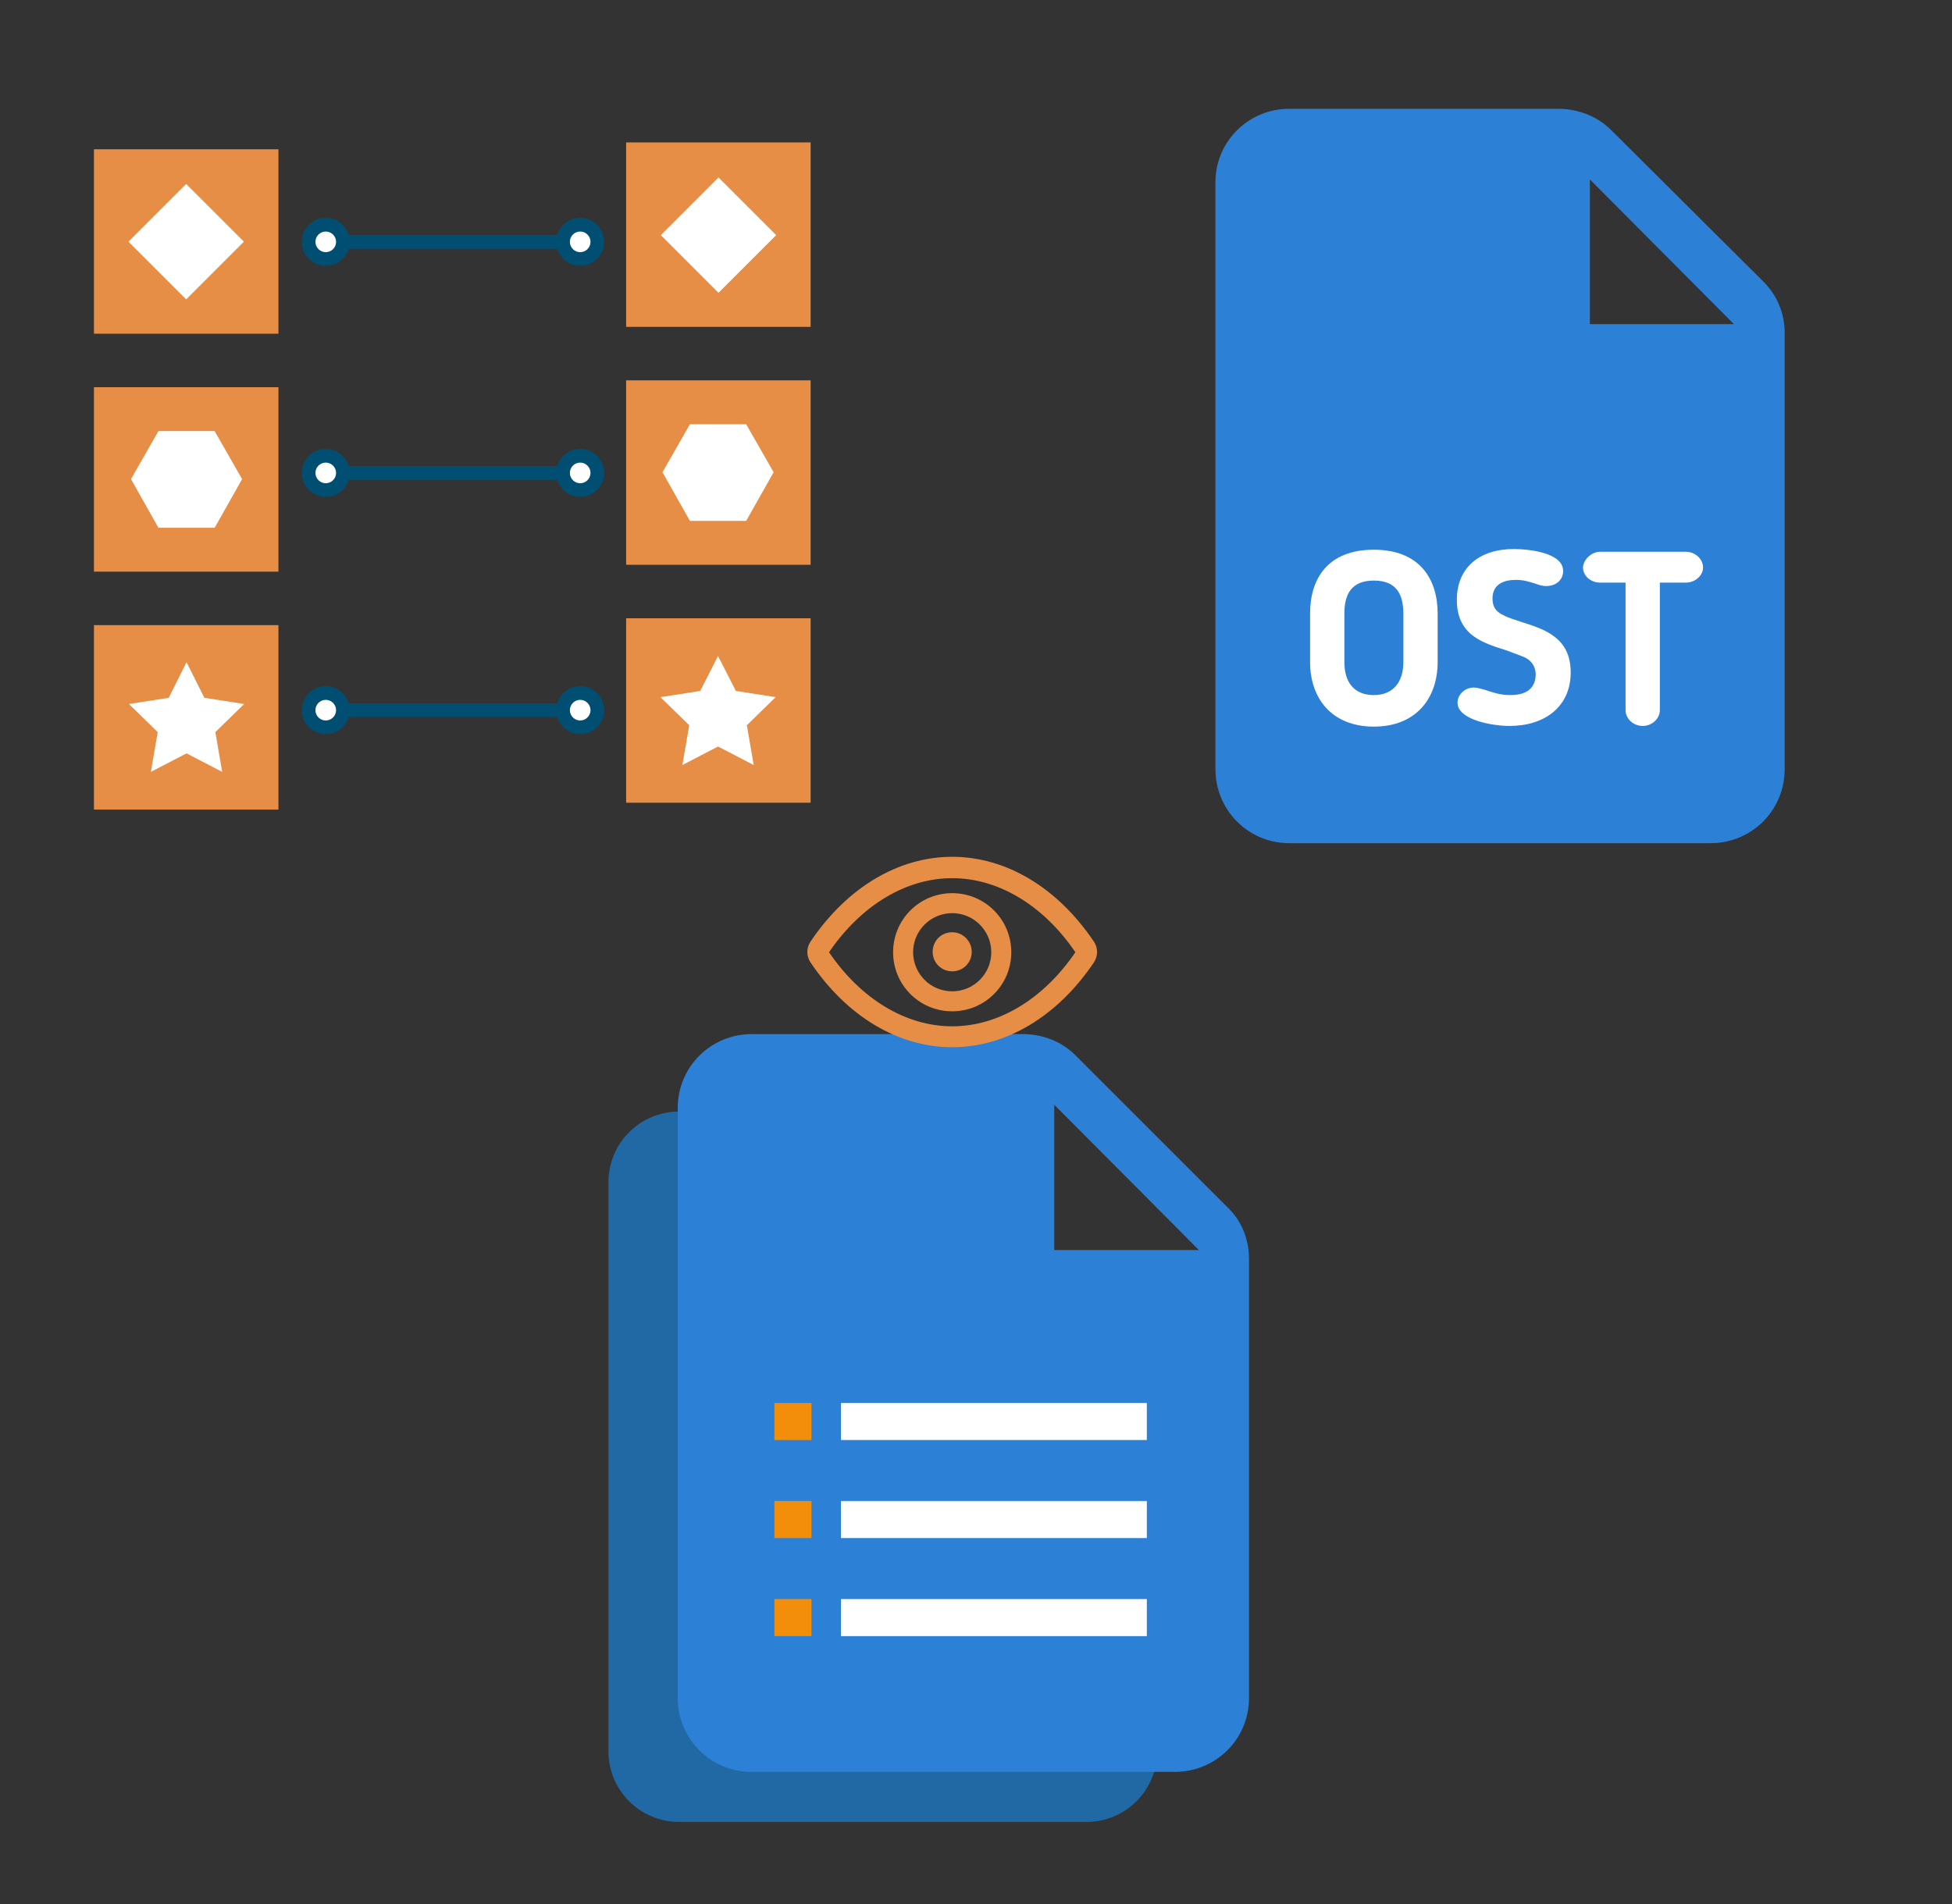 ﻿<?xml version="1.0" encoding="utf-8"?>
<!DOCTYPE svg PUBLIC "-//W3C//DTD SVG 1.1//EN" "http://www.w3.org/Graphics/SVG/1.1/DTD/svg11.dtd">
<svg width="1025" height="1000" xmlns="http://www.w3.org/2000/svg" xmlns:xlink="http://www.w3.org/1999/xlink" xmlns:xml="http://www.w3.org/XML/1998/namespace" version="1.1">
  <rect width="100%" height="100%" fill="#333333" stroke="none"/>
  <svg x="0" y="0" width="475" height="500" viewBox="0, 0, 131.9, 125.7" xml:space="preserve" id="e6f81958-2d5b-412e-a3cb-33bdb9bdd74f" enable-background="new 0 0 131.9 125.7" xmlns="http://www.w3.org/2000/svg" xmlns:xlink="http://www.w3.org/1999/xlink" xmlns:xml="http://www.w3.org/XML/1998/namespace" version="1.1">
    <g>
      <rect x="13.7" y="15.2" width="26.9" height="26.9" style="fill:#E78E46;" />
      <rect x="13.7" y="49.9" width="26.9" height="26.9" style="fill:#E78E46;" />
      <rect x="13.7" y="84.6" width="26.9" height="26.9" style="fill:#E78E46;" />
      <rect x="21.2" y="22.7" width="11.9" height="11.9" transform="matrix(0.707, -0.707, 0.707, 0.707, -12.303, 27.614)" style="fill:white;" />
      <polygon points="31.3,56.3 23.1,56.3 19.1,63.3 23.1,70.4 31.3,70.4 35.3,63.3" style="fill:white;" />
      <polygon points="27.2,90 29.8,95.2 35.6,96.1 31.4,100.2 32.4,106 27.2,103.3 22,106 23,100.2 18.8,96.1 24.6,95.2" style="fill:white;" />
      <rect x="91.3" y="14.2" width="26.9" height="26.9" style="fill:#E78E46;" />
      <rect x="91.3" y="48.9" width="26.9" height="26.9" style="fill:#E78E46;" />
      <rect x="91.3" y="83.6" width="26.9" height="26.9" style="fill:#E78E46;" />
      <rect x="98.8" y="21.8" width="11.9" height="11.9" transform="matrix(0.707, -0.707, 0.707, 0.707, 11.088, 82.159)" style="fill:white;" />
      <polygon points="108.8,55.3 100.6,55.3 96.6,62.3 100.6,69.4 108.8,69.4 112.8,62.3" style="fill:white;" />
      <polygon points="104.7,89.1 107.3,94.2 113.1,95.1 108.9,99.2 109.9,105 104.7,102.3 99.5,105 100.5,99.2 96.3,95.1 102.1,94.2" style="fill:white;" />
      <g>
        <line x1="46.7" y1="28.7" x2="86.4" y2="28.7" stroke-width="2" stroke-miterlimit="10" style="stroke:#004E71;" />
        <circle cx="47.5" cy="28.7" r="2.5" stroke-width="2" stroke-miterlimit="10" style="fill:white;stroke:#004E71;" />
        <circle cx="84.6" cy="28.7" r="2.5" stroke-width="2" stroke-miterlimit="10" style="fill:white;stroke:#004E71;" />
      </g>
      <g>
        <line x1="46.7" y1="62.4" x2="86.4" y2="62.4" stroke-width="2" stroke-miterlimit="10" style="stroke:#004E71;" />
        <circle cx="47.5" cy="62.4" r="2.5" stroke-width="2" stroke-miterlimit="10" style="fill:white;stroke:#004E71;" />
        <circle cx="84.6" cy="62.4" r="2.5" stroke-width="2" stroke-miterlimit="10" style="fill:white;stroke:#004E71;" />
      </g>
      <g>
        <line x1="46.7" y1="97" x2="86.4" y2="97" stroke-width="2" stroke-miterlimit="10" style="stroke:#004E71;" />
        <circle cx="47.5" cy="97" r="2.5" stroke-width="2" stroke-miterlimit="10" style="fill:white;stroke:#004E71;" />
        <circle cx="84.6" cy="97" r="2.5" stroke-width="2" stroke-miterlimit="10" style="fill:white;stroke:#004E71;" />
      </g>
    </g>
  </svg>
  <svg x="550" y="0" width="475" height="500" viewBox="0, 0, 131.9, 125.7" xml:space="preserve" id="Layer_1" enable-background="new 0 0 131.9 125.7" xmlns="http://www.w3.org/2000/svg" xmlns:xlink="http://www.w3.org/1999/xlink" xmlns:xml="http://www.w3.org/XML/1998/namespace" version="1.1">
    <g>
      <g>
        <path d="M74.5 9.3 L35.2 9.3 C29.4 9.3 24.5 14 24.5 20 L24.5 105.6 C24.5 111.5 29.2 116.4 35.3 116.4 L96.7 116.4 C102.6 116.4 107.5 111.7 107.5 105.6 L107.5 42 C107.5 39.1 106.4 36.5 104.4 34.5 L82.2 12.4 C80.2 10.4 77.4 9.3 74.5 9.3 z M79.1 40.7 L79.1 19.6 L100.1 40.7 L79.1 40.7 z" style="fill:#2C81D6;" />
      </g>
    </g>
    <g>
      <path d="M38.3 90 L38.3 82.9 C38.3 77.8 40.9 73.6 47.6 73.6 C54.3 73.6 56.9 77.9 56.9 82.9 L56.9 90 C56.9 95.2 53.8 99.4 47.6 99.4 C41.4 99.4 38.3 95.2 38.3 90 z M43.3 82.9 L43.3 90 C43.3 92.9 44.7 94.8 47.6 94.8 C50.5 94.8 51.9 92.8 51.9 90 L51.9 82.9 C51.9 80 50.8 78.1 47.6 78.1 C44.4 78.1 43.3 80 43.3 82.9 z" style="fill:white;" />
      <path d="M69.6 89.3 C68.9 89 68 88.7 67 88.3 C63.5 87.2 59.7 86.1 59.7 80.9 C59.7 76.3 62.9 73.5 68 73.5 C70.1 73.5 75.2 74 75.2 76.7 C75.2 77.9 74.3 78.9 72.7 78.9 C72.1 78.9 71.6 78.7 71 78.5 C70.3 78.3 69.5 78 68.3 78 C66.6 78 64.9 78.6 64.9 80.7 C64.9 82.3 65.8 82.8 66.4 83.1 C67.3 83.6 68.2 83.8 69 84.1 C72.5 85.2 76.3 86.4 76.3 91.5 C76.3 96.5 72.5 99.3 67.4 99.3 C64.8 99.3 59.8 98.4 59.8 95.9 C59.8 94.8 60.8 93.7 62.2 93.7 C62.7 93.7 63.3 93.9 64 94.1 C64.9 94.4 66 94.8 67.5 94.8 C70 94.8 71.2 93.7 71.2 91.7 C71.1 90.2 70.2 89.6 69.6 89.3 z" style="fill:white;" />
      <path d="M84.4 78.4 L80.6 78.4 C79.2 78.4 78.1 77.4 78.1 76.2 C78.1 75.2 79.2 73.9 80.6 73.9 L93.1 73.9 C94.4 73.9 95.6 74.9 95.6 76.2 C95.6 77.4 94.4 78.4 93.1 78.4 L89.3 78.4 L89.3 97 C89.3 98.2 88.2 99.3 86.8 99.3 C85.4 99.3 84.3 98.2 84.3 97 L84.3 78.4 z" style="fill:white;" />
    </g>
  </svg>
  <svg x="250" y="500" width="475" height="500" viewBox="0, 0, 131.9, 125.7" xml:space="preserve" id="Layer_1#1" enable-background="new 0 0 131.9 125.7" xmlns="http://www.w3.org/2000/svg" xmlns:xlink="http://www.w3.org/1999/xlink" xmlns:xml="http://www.w3.org/XML/1998/namespace" version="1.1">
    <g>
      <path d="M74.9 19.7 C72.9 17.7 70.3 16.7 67.6 16.7 L29.6 16.7 C23.9 16.7 19.3 21.3 19.3 27 L19.3 110 C19.3 115.7 23.9 120.3 29.6 120.3 L89 120.3 C94.7 120.3 99.3 115.7 99.3 110" style="fill:#2069A5;" />
      <g>
        <g>
          <path d="M79.7 5.4 L40.2 5.4 C34.3 5.4 29.4 10.1 29.4 16.2 L29.4 102.2 C29.4 108.1 34.1 113 40.2 113 L101.9 113 C107.8 113 112.7 108.3 112.7 102.2 L112.7 38.2 C112.7 35.3 111.6 32.6 109.6 30.7 L87.4 8.5 C85.3 6.4 82.5 5.4 79.7 5.4 z M84.3 36.9 L84.3 15.7 L105.4 36.9 L84.3 36.9 z" style="fill:#2C81D6;" />
        </g>
      </g>
      <rect x="53.2" y="59.2" width="44.6" height="5.4" style="fill:white;" />
      <rect x="43.5" y="59.2" width="5.4" height="5.4" style="fill:#F28E0A;" />
      <rect x="43.5" y="73.5" width="5.4" height="5.4" style="fill:#F28E0A;" />
      <rect x="43.5" y="87.8" width="5.4" height="5.4" style="fill:#F28E0A;" />
      <rect x="53.2" y="73.5" width="44.6" height="5.4" style="fill:white;" />
      <rect x="53.2" y="87.8" width="44.6" height="5.4" style="fill:white;" />
    </g>
  </svg>
  <svg x="350" y="350" width="300" height="300" viewBox="0, 0, 68, 125.7" xml:space="preserve" id="Layer_1#2" enable-background="new 0 0 68 125.7" xmlns="http://www.w3.org/2000/svg" xmlns:xlink="http://www.w3.org/1999/xlink" xmlns:xml="http://www.w3.org/XML/1998/namespace" version="1.1">
    <g>
      <path d="M65.2 60.6 C57.2 48.7 45.9 41.9 34 41.9 C22.1 41.9 10.8 48.7 2.8 60.6 C1.9 62 1.9 63.7 2.8 65.1 C10.8 77 22.1 83.8 34 83.8 C45.9 83.8 57.2 77 65.2 65.1 C66.1 63.7 66.1 62 65.2 60.6 z M34 79.2 C23.8 79.2 13.9 73.2 6.9 62.9 L6.9 62.9 L6.9 62.9 C14 52.5 23.9 46.6 34 46.6 C44.2 46.6 54.1 52.6 61.1 62.9 L61.1 62.9 L61.1 62.9 C54.1 73.2 44.2 79.2 34 79.2 z" style="fill:#E78E46;" />
      <path d="M34 49.9 C26.8 49.9 21 55.7 21 62.9 C21 70.1 26.8 75.9 34 75.9 C41.2 75.9 47 70.1 47 62.9 C47 55.7 41.2 49.9 34 49.9 z M34 71.5 C29.2 71.5 25.4 67.6 25.4 62.9 C25.4 58.1 29.3 54.3 34 54.3 C38.8 54.3 42.6 58.2 42.6 62.9 C42.6 67.6 38.8 71.5 34 71.5 z" style="fill:#E78E46;" />
      <path d="M34 58.5 C31.6 58.5 29.7 60.4 29.7 62.8 C29.7 65.2 31.6 67.1 34 67.1 C36.4 67.1 38.3 65.2 38.3 62.8 C38.3 60.5 36.4 58.5 34 58.5 z" style="fill:#E78E46;" />
    </g>
  </svg>
</svg>